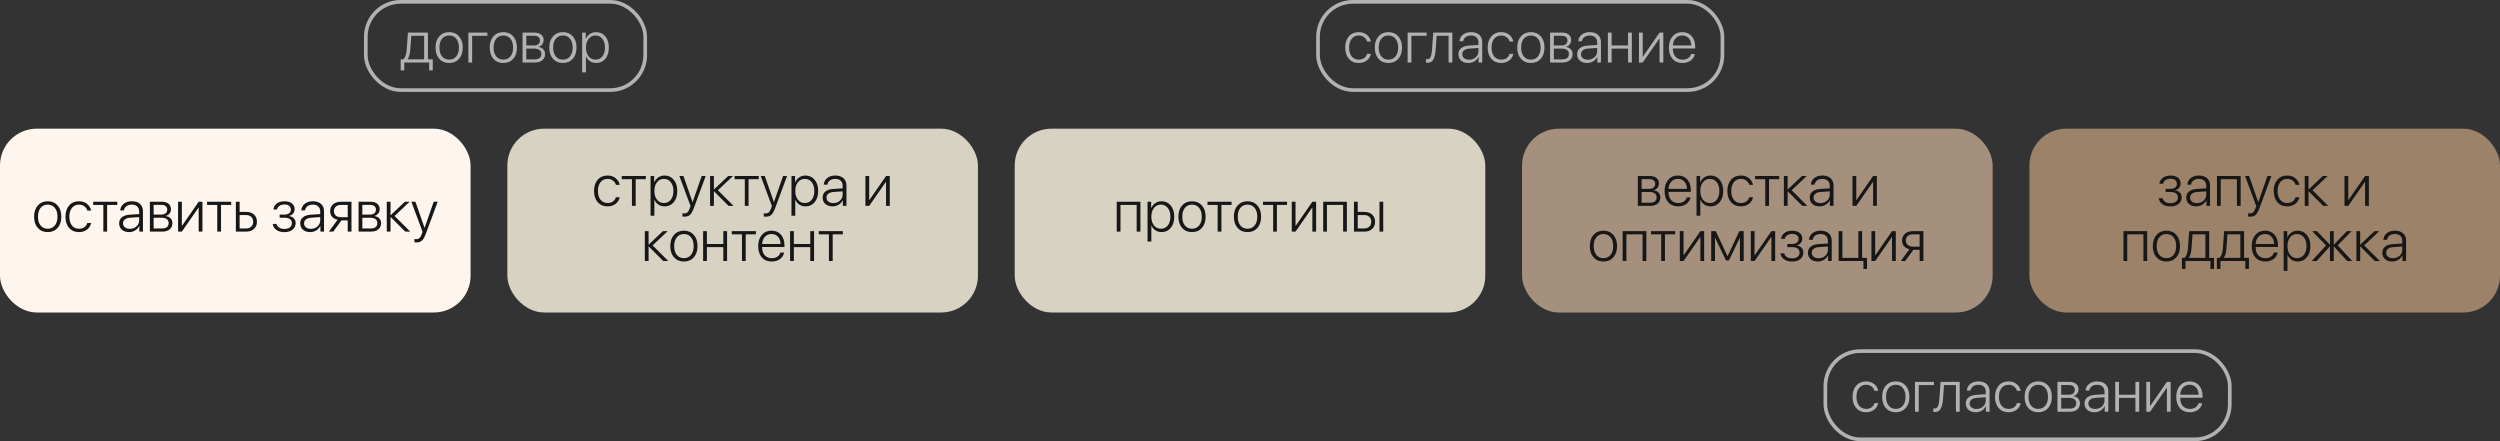 <?xml version="1.0" encoding="UTF-8"?> <svg xmlns="http://www.w3.org/2000/svg" width="680" height="120" viewBox="0 0 680 120" fill="none"><rect x="0" y="0" width="680" height="120" fill="#333333" stroke="none"/> <rect y="35" width="128" height="50" rx="10" fill="#FDF5EE"></rect> <path d="M15.664 62C14.987 62.755 14.091 63.133 12.977 63.133C11.862 63.133 10.966 62.755 10.289 62C9.612 61.24 9.273 60.219 9.273 58.938C9.273 57.656 9.612 56.638 10.289 55.883C10.971 55.122 11.867 54.742 12.977 54.742C14.091 54.742 14.987 55.122 15.664 55.883C16.341 56.638 16.68 57.656 16.68 58.938C16.68 60.219 16.341 61.24 15.664 62ZM11.047 61.344C11.526 61.927 12.169 62.219 12.977 62.219C13.784 62.219 14.427 61.927 14.906 61.344C15.391 60.76 15.633 59.958 15.633 58.938C15.633 57.917 15.391 57.115 14.906 56.531C14.427 55.948 13.784 55.656 12.977 55.656C12.169 55.656 11.526 55.948 11.047 56.531C10.568 57.115 10.328 57.917 10.328 58.938C10.328 59.958 10.568 60.76 11.047 61.344ZM24.789 57.289H23.766C23.625 56.81 23.354 56.419 22.953 56.117C22.557 55.81 22.062 55.656 21.469 55.656C20.677 55.656 20.044 55.956 19.57 56.555C19.096 57.148 18.859 57.943 18.859 58.938C18.859 59.943 19.096 60.742 19.57 61.336C20.049 61.925 20.688 62.219 21.484 62.219C22.062 62.219 22.549 62.081 22.945 61.805C23.346 61.523 23.617 61.138 23.758 60.648H24.789C24.643 61.388 24.271 61.987 23.672 62.445C23.073 62.904 22.341 63.133 21.477 63.133C20.362 63.133 19.471 62.755 18.805 62C18.138 61.245 17.805 60.224 17.805 58.938C17.805 57.667 18.138 56.651 18.805 55.891C19.471 55.125 20.359 54.742 21.469 54.742C22.354 54.742 23.091 54.984 23.68 55.469C24.273 55.953 24.643 56.56 24.789 57.289ZM31.898 54.875V55.734H29.133V63H28.109V55.734H25.344V54.875H31.898ZM35.312 62.242C36.026 62.242 36.628 62.021 37.117 61.578C37.607 61.135 37.852 60.591 37.852 59.945V59.047L35.445 59.211C34.805 59.253 34.312 59.409 33.969 59.68C33.625 59.945 33.453 60.302 33.453 60.75C33.453 61.193 33.625 61.552 33.969 61.828C34.312 62.104 34.76 62.242 35.312 62.242ZM35.102 63.133C34.3 63.133 33.648 62.914 33.148 62.477C32.654 62.034 32.406 61.458 32.406 60.75C32.406 60.052 32.656 59.5 33.156 59.094C33.661 58.688 34.383 58.453 35.32 58.391L37.852 58.234V57.531C37.852 56.943 37.675 56.484 37.32 56.156C36.966 55.823 36.474 55.656 35.844 55.656C35.25 55.656 34.766 55.794 34.391 56.07C34.021 56.346 33.792 56.732 33.703 57.227H32.703C32.76 56.487 33.073 55.888 33.641 55.43C34.214 54.971 34.956 54.742 35.867 54.742C36.794 54.742 37.529 54.984 38.07 55.469C38.612 55.953 38.883 56.609 38.883 57.438V63H37.898V61.453H37.875C37.651 61.958 37.284 62.365 36.773 62.672C36.263 62.979 35.706 63.133 35.102 63.133ZM43.922 55.727H41.789V58.375H43.773C44.331 58.375 44.755 58.258 45.047 58.023C45.344 57.789 45.492 57.45 45.492 57.008C45.492 56.602 45.354 56.286 45.078 56.062C44.807 55.839 44.422 55.727 43.922 55.727ZM43.852 59.219H41.789V62.148H44.039C44.638 62.148 45.094 62.023 45.406 61.773C45.719 61.523 45.875 61.156 45.875 60.672C45.875 60.193 45.7 59.831 45.352 59.586C45.008 59.341 44.508 59.219 43.852 59.219ZM40.766 63V54.875H44.047C44.807 54.875 45.406 55.057 45.844 55.422C46.281 55.781 46.5 56.279 46.5 56.914C46.5 57.362 46.365 57.755 46.094 58.094C45.828 58.432 45.49 58.641 45.078 58.719V58.773C45.615 58.836 46.05 59.039 46.383 59.383C46.721 59.727 46.891 60.164 46.891 60.695C46.891 61.419 46.641 61.984 46.141 62.391C45.646 62.797 44.961 63 44.086 63H40.766ZM49.461 63H48.438V54.875H49.461V61.406H49.516L54.039 54.875H55.062V63H54.039V56.469H53.992L49.461 63ZM62.883 54.875V55.734H60.117V63H59.094V55.734H56.328V54.875H62.883ZM66.93 58.492H65.18V62.141H66.93C67.518 62.141 67.987 61.974 68.336 61.641C68.69 61.307 68.867 60.865 68.867 60.312C68.867 59.76 68.69 59.32 68.336 58.992C67.987 58.659 67.518 58.492 66.93 58.492ZM64.156 63V54.875H65.18V57.633H66.945C67.841 57.633 68.555 57.875 69.086 58.359C69.622 58.839 69.891 59.49 69.891 60.312C69.891 61.135 69.622 61.789 69.086 62.273C68.555 62.758 67.841 63 66.945 63H64.156ZM77.352 63.141C76.471 63.141 75.745 62.938 75.172 62.531C74.599 62.125 74.268 61.583 74.18 60.906H75.219C75.312 61.323 75.544 61.656 75.914 61.906C76.289 62.151 76.768 62.273 77.352 62.273C77.982 62.273 78.479 62.133 78.844 61.852C79.208 61.57 79.391 61.195 79.391 60.727C79.391 59.721 78.701 59.219 77.32 59.219H76.062V58.367H77.32C77.898 58.367 78.341 58.247 78.648 58.008C78.961 57.768 79.117 57.427 79.117 56.984C79.117 56.573 78.966 56.242 78.664 55.992C78.362 55.742 77.932 55.617 77.375 55.617C76.818 55.617 76.359 55.742 76 55.992C75.646 56.237 75.43 56.565 75.352 56.977H74.344C74.443 56.305 74.758 55.766 75.289 55.359C75.826 54.953 76.518 54.75 77.367 54.75C78.237 54.75 78.914 54.945 79.398 55.336C79.888 55.727 80.133 56.253 80.133 56.914C80.133 57.352 79.995 57.737 79.719 58.07C79.448 58.404 79.096 58.617 78.664 58.711V58.766C79.206 58.865 79.633 59.081 79.945 59.414C80.258 59.742 80.414 60.161 80.414 60.672C80.414 61.427 80.133 62.029 79.57 62.477C79.013 62.919 78.273 63.141 77.352 63.141ZM84.562 62.242C85.276 62.242 85.878 62.021 86.367 61.578C86.857 61.135 87.102 60.591 87.102 59.945V59.047L84.695 59.211C84.055 59.253 83.562 59.409 83.219 59.68C82.875 59.945 82.703 60.302 82.703 60.75C82.703 61.193 82.875 61.552 83.219 61.828C83.562 62.104 84.01 62.242 84.562 62.242ZM84.352 63.133C83.549 63.133 82.898 62.914 82.398 62.477C81.904 62.034 81.656 61.458 81.656 60.75C81.656 60.052 81.906 59.5 82.406 59.094C82.912 58.688 83.633 58.453 84.57 58.391L87.102 58.234V57.531C87.102 56.943 86.924 56.484 86.57 56.156C86.216 55.823 85.724 55.656 85.094 55.656C84.5 55.656 84.016 55.794 83.641 56.07C83.271 56.346 83.042 56.732 82.953 57.227H81.953C82.01 56.487 82.323 55.888 82.891 55.43C83.463 54.971 84.206 54.742 85.117 54.742C86.044 54.742 86.779 54.984 87.32 55.469C87.862 55.953 88.133 56.609 88.133 57.438V63H87.148V61.453H87.125C86.901 61.958 86.534 62.365 86.023 62.672C85.513 62.979 84.956 63.133 84.352 63.133ZM92.758 59.086H94.578V55.734H92.758C92.164 55.734 91.693 55.888 91.344 56.195C90.995 56.503 90.82 56.922 90.82 57.453C90.82 57.938 90.997 58.331 91.352 58.633C91.706 58.935 92.174 59.086 92.758 59.086ZM94.578 63V59.945H92.875L90.648 63H89.453L91.82 59.773C91.19 59.643 90.695 59.375 90.336 58.969C89.977 58.562 89.797 58.062 89.797 57.469C89.797 56.672 90.062 56.042 90.594 55.578C91.13 55.109 91.849 54.875 92.75 54.875H95.602V63H94.578ZM100.688 55.727H98.555V58.375H100.539C101.096 58.375 101.521 58.258 101.812 58.023C102.109 57.789 102.258 57.45 102.258 57.008C102.258 56.602 102.12 56.286 101.844 56.062C101.573 55.839 101.188 55.727 100.688 55.727ZM100.617 59.219H98.555V62.148H100.805C101.404 62.148 101.859 62.023 102.172 61.773C102.484 61.523 102.641 61.156 102.641 60.672C102.641 60.193 102.466 59.831 102.117 59.586C101.773 59.341 101.273 59.219 100.617 59.219ZM97.531 63V54.875H100.812C101.573 54.875 102.172 55.057 102.609 55.422C103.047 55.781 103.266 56.279 103.266 56.914C103.266 57.362 103.13 57.755 102.859 58.094C102.594 58.432 102.255 58.641 101.844 58.719V58.773C102.38 58.836 102.815 59.039 103.148 59.383C103.487 59.727 103.656 60.164 103.656 60.695C103.656 61.419 103.406 61.984 102.906 62.391C102.411 62.797 101.727 63 100.852 63H97.531ZM107.32 58.742L111.586 63H110.227L106.273 59.039H106.227V63H105.203V54.875H106.227V58.523H106.273L110.125 54.875H111.43L107.32 58.742ZM113.234 65.938C113.047 65.938 112.875 65.922 112.719 65.891V65.008C112.844 65.039 113.008 65.055 113.211 65.055C113.581 65.055 113.878 64.951 114.102 64.742C114.331 64.534 114.536 64.174 114.719 63.664L114.938 63.055L111.891 54.875H113L115.469 61.969H115.492L117.969 54.875H119.055L115.859 63.492C115.505 64.445 115.146 65.091 114.781 65.43C114.417 65.768 113.901 65.938 113.234 65.938Z" fill="#171717"></path> <rect x="138" y="35" width="128" height="50" rx="10" fill="#D8D2C3"></rect> <path d="M168.562 50.289H167.539C167.398 49.81 167.128 49.419 166.727 49.117C166.331 48.81 165.836 48.656 165.242 48.656C164.451 48.656 163.818 48.956 163.344 49.555C162.87 50.148 162.633 50.943 162.633 51.938C162.633 52.943 162.87 53.742 163.344 54.336C163.823 54.925 164.461 55.219 165.258 55.219C165.836 55.219 166.323 55.081 166.719 54.805C167.12 54.523 167.391 54.138 167.531 53.648H168.562C168.417 54.388 168.044 54.987 167.445 55.445C166.846 55.904 166.115 56.133 165.25 56.133C164.135 56.133 163.245 55.755 162.578 55C161.911 54.245 161.578 53.224 161.578 51.938C161.578 50.667 161.911 49.651 162.578 48.891C163.245 48.125 164.133 47.742 165.242 47.742C166.128 47.742 166.865 47.984 167.453 48.469C168.047 48.953 168.417 49.56 168.562 50.289ZM175.672 47.875V48.734H172.906V56H171.883V48.734H169.117V47.875H175.672ZM180.758 47.742C181.789 47.742 182.622 48.128 183.258 48.898C183.898 49.664 184.219 50.677 184.219 51.938C184.219 53.198 183.901 54.214 183.266 54.984C182.635 55.75 181.807 56.133 180.781 56.133C180.141 56.133 179.573 55.969 179.078 55.641C178.589 55.307 178.234 54.87 178.016 54.328H177.984V58.688H176.953V47.875H177.93V49.594H177.961C178.19 49.042 178.552 48.596 179.047 48.258C179.542 47.914 180.112 47.742 180.758 47.742ZM180.578 55.219C181.365 55.219 181.992 54.922 182.461 54.328C182.93 53.729 183.164 52.932 183.164 51.938C183.164 50.948 182.927 50.154 182.453 49.555C181.984 48.956 181.359 48.656 180.578 48.656C179.807 48.656 179.182 48.961 178.703 49.57C178.224 50.175 177.984 50.964 177.984 51.938C177.984 52.917 178.224 53.708 178.703 54.312C179.182 54.917 179.807 55.219 180.578 55.219ZM186.133 58.938C185.945 58.938 185.773 58.922 185.617 58.891V58.008C185.742 58.039 185.906 58.055 186.109 58.055C186.479 58.055 186.776 57.95 187 57.742C187.229 57.534 187.435 57.175 187.617 56.664L187.836 56.055L184.789 47.875H185.898L188.367 54.969H188.391L190.867 47.875H191.953L188.758 56.492C188.404 57.445 188.044 58.091 187.68 58.43C187.315 58.768 186.799 58.938 186.133 58.938ZM195.266 51.742L199.531 56H198.172L194.219 52.039H194.172V56H193.148V47.875H194.172V51.523H194.219L198.07 47.875H199.375L195.266 51.742ZM206.375 47.875V48.734H203.609V56H202.586V48.734H199.82V47.875H206.375ZM208.258 58.938C208.07 58.938 207.898 58.922 207.742 58.891V58.008C207.867 58.039 208.031 58.055 208.234 58.055C208.604 58.055 208.901 57.95 209.125 57.742C209.354 57.534 209.56 57.175 209.742 56.664L209.961 56.055L206.914 47.875H208.023L210.492 54.969H210.516L212.992 47.875H214.078L210.883 56.492C210.529 57.445 210.169 58.091 209.805 58.43C209.44 58.768 208.924 58.938 208.258 58.938ZM219.086 47.742C220.117 47.742 220.951 48.128 221.586 48.898C222.227 49.664 222.547 50.677 222.547 51.938C222.547 53.198 222.229 54.214 221.594 54.984C220.964 55.75 220.135 56.133 219.109 56.133C218.469 56.133 217.901 55.969 217.406 55.641C216.917 55.307 216.562 54.87 216.344 54.328H216.312V58.688H215.281V47.875H216.258V49.594H216.289C216.518 49.042 216.88 48.596 217.375 48.258C217.87 47.914 218.44 47.742 219.086 47.742ZM218.906 55.219C219.693 55.219 220.32 54.922 220.789 54.328C221.258 53.729 221.492 52.932 221.492 51.938C221.492 50.948 221.255 50.154 220.781 49.555C220.312 48.956 219.688 48.656 218.906 48.656C218.135 48.656 217.51 48.961 217.031 49.57C216.552 50.175 216.312 50.964 216.312 51.938C216.312 52.917 216.552 53.708 217.031 54.312C217.51 54.917 218.135 55.219 218.906 55.219ZM226.664 55.242C227.378 55.242 227.979 55.021 228.469 54.578C228.958 54.135 229.203 53.591 229.203 52.945V52.047L226.797 52.211C226.156 52.253 225.664 52.409 225.32 52.68C224.977 52.945 224.805 53.302 224.805 53.75C224.805 54.193 224.977 54.552 225.32 54.828C225.664 55.104 226.112 55.242 226.664 55.242ZM226.453 56.133C225.651 56.133 225 55.914 224.5 55.477C224.005 55.034 223.758 54.458 223.758 53.75C223.758 53.052 224.008 52.5 224.508 52.094C225.013 51.688 225.734 51.453 226.672 51.391L229.203 51.234V50.531C229.203 49.943 229.026 49.484 228.672 49.156C228.318 48.823 227.826 48.656 227.195 48.656C226.602 48.656 226.117 48.794 225.742 49.07C225.372 49.346 225.143 49.732 225.055 50.227H224.055C224.112 49.487 224.424 48.888 224.992 48.43C225.565 47.971 226.307 47.742 227.219 47.742C228.146 47.742 228.88 47.984 229.422 48.469C229.964 48.953 230.234 49.609 230.234 50.438V56H229.25V54.453H229.227C229.003 54.958 228.635 55.365 228.125 55.672C227.615 55.979 227.057 56.133 226.453 56.133ZM236.422 56H235.398V47.875H236.422V54.406H236.477L241 47.875H242.023V56H241V49.469H240.953L236.422 56ZM177.508 66.742L181.773 71H180.414L176.461 67.039H176.414V71H175.391V62.875H176.414V66.523H176.461L180.312 62.875H181.617L177.508 66.742ZM188.711 70C188.034 70.755 187.138 71.133 186.023 71.133C184.909 71.133 184.013 70.755 183.336 70C182.659 69.24 182.32 68.219 182.32 66.938C182.32 65.656 182.659 64.638 183.336 63.883C184.018 63.122 184.914 62.742 186.023 62.742C187.138 62.742 188.034 63.122 188.711 63.883C189.388 64.638 189.727 65.656 189.727 66.938C189.727 68.219 189.388 69.24 188.711 70ZM184.094 69.344C184.573 69.927 185.216 70.219 186.023 70.219C186.831 70.219 187.474 69.927 187.953 69.344C188.438 68.76 188.68 67.958 188.68 66.938C188.68 65.917 188.438 65.115 187.953 64.531C187.474 63.948 186.831 63.656 186.023 63.656C185.216 63.656 184.573 63.948 184.094 64.531C183.615 65.115 183.375 65.917 183.375 66.938C183.375 67.958 183.615 68.76 184.094 69.344ZM196.742 71V67.219H192.273V71H191.25V62.875H192.273V66.359H196.742V62.875H197.766V71H196.742ZM205.602 62.875V63.734H202.836V71H201.812V63.734H199.047V62.875H205.602ZM209.844 63.648C209.12 63.648 208.523 63.901 208.055 64.406C207.591 64.906 207.339 65.56 207.297 66.367H212.312C212.302 65.56 212.07 64.906 211.617 64.406C211.164 63.901 210.573 63.648 209.844 63.648ZM212.25 68.695H213.273C213.148 69.409 212.779 69.995 212.164 70.453C211.555 70.906 210.807 71.133 209.922 71.133C208.781 71.133 207.88 70.76 207.219 70.016C206.557 69.266 206.227 68.247 206.227 66.961C206.227 65.695 206.557 64.677 207.219 63.906C207.88 63.13 208.76 62.742 209.859 62.742C210.932 62.742 211.786 63.107 212.422 63.836C213.057 64.565 213.375 65.537 213.375 66.75V67.188H207.289V67.25C207.289 68.167 207.529 68.893 208.008 69.43C208.487 69.961 209.133 70.227 209.945 70.227C210.544 70.227 211.049 70.086 211.461 69.805C211.872 69.523 212.135 69.154 212.25 68.695ZM220.398 71V67.219H215.93V71H214.906V62.875H215.93V66.359H220.398V62.875H221.422V71H220.398ZM229.258 62.875V63.734H226.492V71H225.469V63.734H222.703V62.875H229.258Z" fill="#171717"></path> <rect x="99.5" y="0.5" width="76" height="24" rx="9.5" stroke="#B2B2B2"></rect> <path d="M115.367 16.141V9.734H111.867C111.852 9.99 111.807 10.63 111.734 11.656C111.661 12.677 111.615 13.289 111.594 13.492C111.495 14.747 111.253 15.612 110.867 16.086V16.141H115.367ZM109.961 19.148H108.992V16.141H109.648C110.185 15.792 110.513 14.898 110.633 13.461C110.773 11.747 110.88 10.219 110.953 8.875H116.398V16.141H117.711V19.148H116.734V17H109.961V19.148ZM124.859 16C124.182 16.755 123.286 17.133 122.172 17.133C121.057 17.133 120.161 16.755 119.484 16C118.807 15.24 118.469 14.219 118.469 12.938C118.469 11.656 118.807 10.638 119.484 9.883C120.167 9.122 121.062 8.742 122.172 8.742C123.286 8.742 124.182 9.122 124.859 9.883C125.536 10.638 125.875 11.656 125.875 12.938C125.875 14.219 125.536 15.24 124.859 16ZM120.242 15.344C120.721 15.927 121.365 16.219 122.172 16.219C122.979 16.219 123.622 15.927 124.102 15.344C124.586 14.76 124.828 13.958 124.828 12.938C124.828 11.917 124.586 11.115 124.102 10.531C123.622 9.948 122.979 9.656 122.172 9.656C121.365 9.656 120.721 9.948 120.242 10.531C119.763 11.115 119.523 11.917 119.523 12.938C119.523 13.958 119.763 14.76 120.242 15.344ZM132.57 9.734H128.422V17H127.398V8.875H132.57V9.734ZM139.594 16C138.917 16.755 138.021 17.133 136.906 17.133C135.792 17.133 134.896 16.755 134.219 16C133.542 15.24 133.203 14.219 133.203 12.938C133.203 11.656 133.542 10.638 134.219 9.883C134.901 9.122 135.797 8.742 136.906 8.742C138.021 8.742 138.917 9.122 139.594 9.883C140.271 10.638 140.609 11.656 140.609 12.938C140.609 14.219 140.271 15.24 139.594 16ZM134.977 15.344C135.456 15.927 136.099 16.219 136.906 16.219C137.714 16.219 138.357 15.927 138.836 15.344C139.32 14.76 139.562 13.958 139.562 12.938C139.562 11.917 139.32 11.115 138.836 10.531C138.357 9.948 137.714 9.656 136.906 9.656C136.099 9.656 135.456 9.948 134.977 10.531C134.497 11.115 134.258 11.917 134.258 12.938C134.258 13.958 134.497 14.76 134.977 15.344ZM145.289 9.727H143.156V12.375H145.141C145.698 12.375 146.122 12.258 146.414 12.023C146.711 11.789 146.859 11.45 146.859 11.008C146.859 10.602 146.721 10.287 146.445 10.062C146.174 9.839 145.789 9.727 145.289 9.727ZM145.219 13.219H143.156V16.148H145.406C146.005 16.148 146.461 16.023 146.773 15.773C147.086 15.523 147.242 15.156 147.242 14.672C147.242 14.193 147.068 13.831 146.719 13.586C146.375 13.341 145.875 13.219 145.219 13.219ZM142.133 17V8.875H145.414C146.174 8.875 146.773 9.057 147.211 9.422C147.648 9.781 147.867 10.279 147.867 10.914C147.867 11.362 147.732 11.755 147.461 12.094C147.195 12.432 146.857 12.641 146.445 12.719V12.773C146.982 12.836 147.417 13.039 147.75 13.383C148.089 13.727 148.258 14.164 148.258 14.695C148.258 15.419 148.008 15.984 147.508 16.391C147.013 16.797 146.328 17 145.453 17H142.133ZM155.797 16C155.12 16.755 154.224 17.133 153.109 17.133C151.995 17.133 151.099 16.755 150.422 16C149.745 15.24 149.406 14.219 149.406 12.938C149.406 11.656 149.745 10.638 150.422 9.883C151.104 9.122 152 8.742 153.109 8.742C154.224 8.742 155.12 9.122 155.797 9.883C156.474 10.638 156.812 11.656 156.812 12.938C156.812 14.219 156.474 15.24 155.797 16ZM151.18 15.344C151.659 15.927 152.302 16.219 153.109 16.219C153.917 16.219 154.56 15.927 155.039 15.344C155.523 14.76 155.766 13.958 155.766 12.938C155.766 11.917 155.523 11.115 155.039 10.531C154.56 9.948 153.917 9.656 153.109 9.656C152.302 9.656 151.659 9.948 151.18 10.531C150.701 11.115 150.461 11.917 150.461 12.938C150.461 13.958 150.701 14.76 151.18 15.344ZM162.148 8.742C163.18 8.742 164.013 9.128 164.648 9.898C165.289 10.664 165.609 11.677 165.609 12.938C165.609 14.198 165.292 15.213 164.656 15.984C164.026 16.75 163.198 17.133 162.172 17.133C161.531 17.133 160.964 16.969 160.469 16.641C159.979 16.307 159.625 15.87 159.406 15.328H159.375V19.688H158.344V8.875H159.32V10.594H159.352C159.581 10.042 159.943 9.596 160.438 9.258C160.932 8.914 161.503 8.742 162.148 8.742ZM161.969 16.219C162.755 16.219 163.383 15.922 163.852 15.328C164.32 14.729 164.555 13.932 164.555 12.938C164.555 11.948 164.318 11.154 163.844 10.555C163.375 9.956 162.75 9.656 161.969 9.656C161.198 9.656 160.573 9.961 160.094 10.57C159.615 11.175 159.375 11.963 159.375 12.938C159.375 13.917 159.615 14.708 160.094 15.312C160.573 15.917 161.198 16.219 161.969 16.219Z" fill="#B2B2B2"></path> <rect x="358.5" y="0.5" width="110" height="24" rx="9.5" stroke="#B2B2B2"></rect> <path d="M372.883 11.289H371.859C371.719 10.81 371.448 10.419 371.047 10.117C370.651 9.81 370.156 9.656 369.562 9.656C368.771 9.656 368.138 9.956 367.664 10.555C367.19 11.148 366.953 11.943 366.953 12.938C366.953 13.943 367.19 14.742 367.664 15.336C368.143 15.925 368.781 16.219 369.578 16.219C370.156 16.219 370.643 16.081 371.039 15.805C371.44 15.523 371.711 15.138 371.852 14.648H372.883C372.737 15.388 372.365 15.987 371.766 16.445C371.167 16.904 370.435 17.133 369.57 17.133C368.456 17.133 367.565 16.755 366.898 16C366.232 15.245 365.898 14.224 365.898 12.938C365.898 11.667 366.232 10.651 366.898 9.891C367.565 9.125 368.453 8.742 369.562 8.742C370.448 8.742 371.185 8.984 371.773 9.469C372.367 9.953 372.737 10.56 372.883 11.289ZM380.336 16C379.659 16.755 378.763 17.133 377.648 17.133C376.534 17.133 375.638 16.755 374.961 16C374.284 15.24 373.945 14.219 373.945 12.938C373.945 11.656 374.284 10.638 374.961 9.883C375.643 9.122 376.539 8.742 377.648 8.742C378.763 8.742 379.659 9.122 380.336 9.883C381.013 10.638 381.352 11.656 381.352 12.938C381.352 14.219 381.013 15.24 380.336 16ZM375.719 15.344C376.198 15.927 376.841 16.219 377.648 16.219C378.456 16.219 379.099 15.927 379.578 15.344C380.062 14.76 380.305 13.958 380.305 12.938C380.305 11.917 380.062 11.115 379.578 10.531C379.099 9.948 378.456 9.656 377.648 9.656C376.841 9.656 376.198 9.948 375.719 10.531C375.24 11.115 375 11.917 375 12.938C375 13.958 375.24 14.76 375.719 15.344ZM388.047 9.734H383.898V17H382.875V8.875H388.047V9.734ZM390.5 13.492C390.458 14.06 390.393 14.547 390.305 14.953C390.221 15.354 390.099 15.724 389.938 16.062C389.776 16.396 389.56 16.648 389.289 16.82C389.018 16.987 388.693 17.07 388.312 17.07C388.146 17.07 387.992 17.044 387.852 16.992V16.055C387.977 16.096 388.115 16.117 388.266 16.117C388.661 16.117 388.953 15.891 389.141 15.438C389.333 14.979 389.461 14.32 389.523 13.461C389.544 13.247 389.596 12.5 389.68 11.219C389.768 9.932 389.82 9.151 389.836 8.875H395.039V17H394.016V9.734H390.766C390.693 11.062 390.604 12.315 390.5 13.492ZM399.594 16.242C400.307 16.242 400.909 16.021 401.398 15.578C401.888 15.135 402.133 14.591 402.133 13.945V13.047L399.727 13.211C399.086 13.253 398.594 13.409 398.25 13.68C397.906 13.945 397.734 14.302 397.734 14.75C397.734 15.193 397.906 15.552 398.25 15.828C398.594 16.104 399.042 16.242 399.594 16.242ZM399.383 17.133C398.581 17.133 397.93 16.914 397.43 16.477C396.935 16.034 396.688 15.458 396.688 14.75C396.688 14.052 396.938 13.5 397.438 13.094C397.943 12.688 398.664 12.453 399.602 12.391L402.133 12.234V11.531C402.133 10.943 401.956 10.484 401.602 10.156C401.247 9.823 400.755 9.656 400.125 9.656C399.531 9.656 399.047 9.794 398.672 10.07C398.302 10.346 398.073 10.732 397.984 11.227H396.984C397.042 10.487 397.354 9.888 397.922 9.43C398.495 8.971 399.237 8.742 400.148 8.742C401.076 8.742 401.81 8.984 402.352 9.469C402.893 9.953 403.164 10.609 403.164 11.438V17H402.18V15.453H402.156C401.932 15.958 401.565 16.365 401.055 16.672C400.544 16.979 399.987 17.133 399.383 17.133ZM411.633 11.289H410.609C410.469 10.81 410.198 10.419 409.797 10.117C409.401 9.81 408.906 9.656 408.312 9.656C407.521 9.656 406.888 9.956 406.414 10.555C405.94 11.148 405.703 11.943 405.703 12.938C405.703 13.943 405.94 14.742 406.414 15.336C406.893 15.925 407.531 16.219 408.328 16.219C408.906 16.219 409.393 16.081 409.789 15.805C410.19 15.523 410.461 15.138 410.602 14.648H411.633C411.487 15.388 411.115 15.987 410.516 16.445C409.917 16.904 409.185 17.133 408.32 17.133C407.206 17.133 406.315 16.755 405.648 16C404.982 15.245 404.648 14.224 404.648 12.938C404.648 11.667 404.982 10.651 405.648 9.891C406.315 9.125 407.203 8.742 408.312 8.742C409.198 8.742 409.935 8.984 410.523 9.469C411.117 9.953 411.487 10.56 411.633 11.289ZM419.086 16C418.409 16.755 417.513 17.133 416.398 17.133C415.284 17.133 414.388 16.755 413.711 16C413.034 15.24 412.695 14.219 412.695 12.938C412.695 11.656 413.034 10.638 413.711 9.883C414.393 9.122 415.289 8.742 416.398 8.742C417.513 8.742 418.409 9.122 419.086 9.883C419.763 10.638 420.102 11.656 420.102 12.938C420.102 14.219 419.763 15.24 419.086 16ZM414.469 15.344C414.948 15.927 415.591 16.219 416.398 16.219C417.206 16.219 417.849 15.927 418.328 15.344C418.812 14.76 419.055 13.958 419.055 12.938C419.055 11.917 418.812 11.115 418.328 10.531C417.849 9.948 417.206 9.656 416.398 9.656C415.591 9.656 414.948 9.948 414.469 10.531C413.99 11.115 413.75 11.917 413.75 12.938C413.75 13.958 413.99 14.76 414.469 15.344ZM424.781 9.727H422.648V12.375H424.633C425.19 12.375 425.615 12.258 425.906 12.023C426.203 11.789 426.352 11.45 426.352 11.008C426.352 10.602 426.214 10.287 425.938 10.062C425.667 9.839 425.281 9.727 424.781 9.727ZM424.711 13.219H422.648V16.148H424.898C425.497 16.148 425.953 16.023 426.266 15.773C426.578 15.523 426.734 15.156 426.734 14.672C426.734 14.193 426.56 13.831 426.211 13.586C425.867 13.341 425.367 13.219 424.711 13.219ZM421.625 17V8.875H424.906C425.667 8.875 426.266 9.057 426.703 9.422C427.141 9.781 427.359 10.279 427.359 10.914C427.359 11.362 427.224 11.755 426.953 12.094C426.688 12.432 426.349 12.641 425.938 12.719V12.773C426.474 12.836 426.909 13.039 427.242 13.383C427.581 13.727 427.75 14.164 427.75 14.695C427.75 15.419 427.5 15.984 427 16.391C426.505 16.797 425.82 17 424.945 17H421.625ZM431.891 16.242C432.604 16.242 433.206 16.021 433.695 15.578C434.185 15.135 434.43 14.591 434.43 13.945V13.047L432.023 13.211C431.383 13.253 430.891 13.409 430.547 13.68C430.203 13.945 430.031 14.302 430.031 14.75C430.031 15.193 430.203 15.552 430.547 15.828C430.891 16.104 431.339 16.242 431.891 16.242ZM431.68 17.133C430.878 17.133 430.227 16.914 429.727 16.477C429.232 16.034 428.984 15.458 428.984 14.75C428.984 14.052 429.234 13.5 429.734 13.094C430.24 12.688 430.961 12.453 431.898 12.391L434.43 12.234V11.531C434.43 10.943 434.253 10.484 433.898 10.156C433.544 9.823 433.052 9.656 432.422 9.656C431.828 9.656 431.344 9.794 430.969 10.07C430.599 10.346 430.37 10.732 430.281 11.227H429.281C429.339 10.487 429.651 9.888 430.219 9.43C430.792 8.971 431.534 8.742 432.445 8.742C433.372 8.742 434.107 8.984 434.648 9.469C435.19 9.953 435.461 10.609 435.461 11.438V17H434.477V15.453H434.453C434.229 15.958 433.862 16.365 433.352 16.672C432.841 16.979 432.284 17.133 431.68 17.133ZM442.836 17V13.219H438.367V17H437.344V8.875H438.367V12.359H442.836V8.875H443.859V17H442.836ZM446.82 17H445.797V8.875H446.82V15.406H446.875L451.398 8.875H452.422V17H451.398V10.469H451.352L446.82 17ZM457.562 9.648C456.839 9.648 456.242 9.901 455.773 10.406C455.31 10.906 455.057 11.56 455.016 12.367H460.031C460.021 11.56 459.789 10.906 459.336 10.406C458.883 9.901 458.292 9.648 457.562 9.648ZM459.969 14.695H460.992C460.867 15.409 460.497 15.995 459.883 16.453C459.273 16.906 458.526 17.133 457.641 17.133C456.5 17.133 455.599 16.76 454.938 16.016C454.276 15.266 453.945 14.247 453.945 12.961C453.945 11.695 454.276 10.677 454.938 9.906C455.599 9.13 456.479 8.742 457.578 8.742C458.651 8.742 459.505 9.107 460.141 9.836C460.776 10.565 461.094 11.537 461.094 12.75V13.188H455.008V13.25C455.008 14.167 455.247 14.893 455.727 15.43C456.206 15.961 456.852 16.227 457.664 16.227C458.263 16.227 458.768 16.086 459.18 15.805C459.591 15.523 459.854 15.154 459.969 14.695Z" fill="#B2B2B2"></path> <rect x="496.5" y="95.5" width="110" height="24" rx="9.5" stroke="#B2B2B2"></rect> <path d="M510.883 106.289H509.859C509.719 105.81 509.448 105.419 509.047 105.117C508.651 104.81 508.156 104.656 507.562 104.656C506.771 104.656 506.138 104.956 505.664 105.555C505.19 106.148 504.953 106.943 504.953 107.938C504.953 108.943 505.19 109.742 505.664 110.336C506.143 110.924 506.781 111.219 507.578 111.219C508.156 111.219 508.643 111.081 509.039 110.805C509.44 110.523 509.711 110.138 509.852 109.648H510.883C510.737 110.388 510.365 110.987 509.766 111.445C509.167 111.904 508.435 112.133 507.57 112.133C506.456 112.133 505.565 111.755 504.898 111C504.232 110.245 503.898 109.224 503.898 107.938C503.898 106.667 504.232 105.651 504.898 104.891C505.565 104.125 506.453 103.742 507.562 103.742C508.448 103.742 509.185 103.984 509.773 104.469C510.367 104.953 510.737 105.56 510.883 106.289ZM518.336 111C517.659 111.755 516.763 112.133 515.648 112.133C514.534 112.133 513.638 111.755 512.961 111C512.284 110.24 511.945 109.219 511.945 107.938C511.945 106.656 512.284 105.638 512.961 104.883C513.643 104.122 514.539 103.742 515.648 103.742C516.763 103.742 517.659 104.122 518.336 104.883C519.013 105.638 519.352 106.656 519.352 107.938C519.352 109.219 519.013 110.24 518.336 111ZM513.719 110.344C514.198 110.927 514.841 111.219 515.648 111.219C516.456 111.219 517.099 110.927 517.578 110.344C518.062 109.76 518.305 108.958 518.305 107.938C518.305 106.917 518.062 106.115 517.578 105.531C517.099 104.948 516.456 104.656 515.648 104.656C514.841 104.656 514.198 104.948 513.719 105.531C513.24 106.115 513 106.917 513 107.938C513 108.958 513.24 109.76 513.719 110.344ZM526.047 104.734H521.898V112H520.875V103.875H526.047V104.734ZM528.5 108.492C528.458 109.06 528.393 109.547 528.305 109.953C528.221 110.354 528.099 110.724 527.938 111.062C527.776 111.396 527.56 111.648 527.289 111.82C527.018 111.987 526.693 112.07 526.312 112.07C526.146 112.07 525.992 112.044 525.852 111.992V111.055C525.977 111.096 526.115 111.117 526.266 111.117C526.661 111.117 526.953 110.891 527.141 110.438C527.333 109.979 527.461 109.32 527.523 108.461C527.544 108.247 527.596 107.5 527.68 106.219C527.768 104.932 527.82 104.151 527.836 103.875H533.039V112H532.016V104.734H528.766C528.693 106.062 528.604 107.315 528.5 108.492ZM537.594 111.242C538.307 111.242 538.909 111.021 539.398 110.578C539.888 110.135 540.133 109.591 540.133 108.945V108.047L537.727 108.211C537.086 108.253 536.594 108.409 536.25 108.68C535.906 108.945 535.734 109.302 535.734 109.75C535.734 110.193 535.906 110.552 536.25 110.828C536.594 111.104 537.042 111.242 537.594 111.242ZM537.383 112.133C536.581 112.133 535.93 111.914 535.43 111.477C534.935 111.034 534.688 110.458 534.688 109.75C534.688 109.052 534.938 108.5 535.438 108.094C535.943 107.688 536.664 107.453 537.602 107.391L540.133 107.234V106.531C540.133 105.943 539.956 105.484 539.602 105.156C539.247 104.823 538.755 104.656 538.125 104.656C537.531 104.656 537.047 104.794 536.672 105.07C536.302 105.346 536.073 105.732 535.984 106.227H534.984C535.042 105.487 535.354 104.888 535.922 104.43C536.495 103.971 537.237 103.742 538.148 103.742C539.076 103.742 539.81 103.984 540.352 104.469C540.893 104.953 541.164 105.609 541.164 106.438V112H540.18V110.453H540.156C539.932 110.958 539.565 111.365 539.055 111.672C538.544 111.979 537.987 112.133 537.383 112.133ZM549.633 106.289H548.609C548.469 105.81 548.198 105.419 547.797 105.117C547.401 104.81 546.906 104.656 546.312 104.656C545.521 104.656 544.888 104.956 544.414 105.555C543.94 106.148 543.703 106.943 543.703 107.938C543.703 108.943 543.94 109.742 544.414 110.336C544.893 110.924 545.531 111.219 546.328 111.219C546.906 111.219 547.393 111.081 547.789 110.805C548.19 110.523 548.461 110.138 548.602 109.648H549.633C549.487 110.388 549.115 110.987 548.516 111.445C547.917 111.904 547.185 112.133 546.32 112.133C545.206 112.133 544.315 111.755 543.648 111C542.982 110.245 542.648 109.224 542.648 107.938C542.648 106.667 542.982 105.651 543.648 104.891C544.315 104.125 545.203 103.742 546.312 103.742C547.198 103.742 547.935 103.984 548.523 104.469C549.117 104.953 549.487 105.56 549.633 106.289ZM557.086 111C556.409 111.755 555.513 112.133 554.398 112.133C553.284 112.133 552.388 111.755 551.711 111C551.034 110.24 550.695 109.219 550.695 107.938C550.695 106.656 551.034 105.638 551.711 104.883C552.393 104.122 553.289 103.742 554.398 103.742C555.513 103.742 556.409 104.122 557.086 104.883C557.763 105.638 558.102 106.656 558.102 107.938C558.102 109.219 557.763 110.24 557.086 111ZM552.469 110.344C552.948 110.927 553.591 111.219 554.398 111.219C555.206 111.219 555.849 110.927 556.328 110.344C556.812 109.76 557.055 108.958 557.055 107.938C557.055 106.917 556.812 106.115 556.328 105.531C555.849 104.948 555.206 104.656 554.398 104.656C553.591 104.656 552.948 104.948 552.469 105.531C551.99 106.115 551.75 106.917 551.75 107.938C551.75 108.958 551.99 109.76 552.469 110.344ZM562.781 104.727H560.648V107.375H562.633C563.19 107.375 563.615 107.258 563.906 107.023C564.203 106.789 564.352 106.451 564.352 106.008C564.352 105.602 564.214 105.286 563.938 105.062C563.667 104.839 563.281 104.727 562.781 104.727ZM562.711 108.219H560.648V111.148H562.898C563.497 111.148 563.953 111.023 564.266 110.773C564.578 110.523 564.734 110.156 564.734 109.672C564.734 109.193 564.56 108.831 564.211 108.586C563.867 108.341 563.367 108.219 562.711 108.219ZM559.625 112V103.875H562.906C563.667 103.875 564.266 104.057 564.703 104.422C565.141 104.781 565.359 105.279 565.359 105.914C565.359 106.362 565.224 106.755 564.953 107.094C564.688 107.432 564.349 107.641 563.938 107.719V107.773C564.474 107.836 564.909 108.039 565.242 108.383C565.581 108.727 565.75 109.164 565.75 109.695C565.75 110.419 565.5 110.984 565 111.391C564.505 111.797 563.82 112 562.945 112H559.625ZM569.891 111.242C570.604 111.242 571.206 111.021 571.695 110.578C572.185 110.135 572.43 109.591 572.43 108.945V108.047L570.023 108.211C569.383 108.253 568.891 108.409 568.547 108.68C568.203 108.945 568.031 109.302 568.031 109.75C568.031 110.193 568.203 110.552 568.547 110.828C568.891 111.104 569.339 111.242 569.891 111.242ZM569.68 112.133C568.878 112.133 568.227 111.914 567.727 111.477C567.232 111.034 566.984 110.458 566.984 109.75C566.984 109.052 567.234 108.5 567.734 108.094C568.24 107.688 568.961 107.453 569.898 107.391L572.43 107.234V106.531C572.43 105.943 572.253 105.484 571.898 105.156C571.544 104.823 571.052 104.656 570.422 104.656C569.828 104.656 569.344 104.794 568.969 105.07C568.599 105.346 568.37 105.732 568.281 106.227H567.281C567.339 105.487 567.651 104.888 568.219 104.43C568.792 103.971 569.534 103.742 570.445 103.742C571.372 103.742 572.107 103.984 572.648 104.469C573.19 104.953 573.461 105.609 573.461 106.438V112H572.477V110.453H572.453C572.229 110.958 571.862 111.365 571.352 111.672C570.841 111.979 570.284 112.133 569.68 112.133ZM580.836 112V108.219H576.367V112H575.344V103.875H576.367V107.359H580.836V103.875H581.859V112H580.836ZM584.82 112H583.797V103.875H584.82V110.406H584.875L589.398 103.875H590.422V112H589.398V105.469H589.352L584.82 112ZM595.562 104.648C594.839 104.648 594.242 104.901 593.773 105.406C593.31 105.906 593.057 106.56 593.016 107.367H598.031C598.021 106.56 597.789 105.906 597.336 105.406C596.883 104.901 596.292 104.648 595.562 104.648ZM597.969 109.695H598.992C598.867 110.409 598.497 110.995 597.883 111.453C597.273 111.906 596.526 112.133 595.641 112.133C594.5 112.133 593.599 111.76 592.938 111.016C592.276 110.266 591.945 109.247 591.945 107.961C591.945 106.695 592.276 105.677 592.938 104.906C593.599 104.13 594.479 103.742 595.578 103.742C596.651 103.742 597.505 104.107 598.141 104.836C598.776 105.565 599.094 106.536 599.094 107.75V108.188H593.008V108.25C593.008 109.167 593.247 109.893 593.727 110.43C594.206 110.961 594.852 111.227 595.664 111.227C596.263 111.227 596.768 111.086 597.18 110.805C597.591 110.523 597.854 110.154 597.969 109.695Z" fill="#B2B2B2"></path> <rect x="276" y="35" width="128" height="50" rx="10" fill="#D8D2C3"></rect> <path d="M309.172 63V55.734H304.773V63H303.75V54.875H310.195V63H309.172ZM315.938 54.742C316.969 54.742 317.802 55.128 318.438 55.898C319.078 56.664 319.398 57.677 319.398 58.938C319.398 60.198 319.081 61.214 318.445 61.984C317.815 62.75 316.987 63.133 315.961 63.133C315.32 63.133 314.753 62.969 314.258 62.641C313.768 62.307 313.414 61.87 313.195 61.328H313.164V65.688H312.133V54.875H313.109V56.594H313.141C313.37 56.042 313.732 55.596 314.227 55.258C314.721 54.914 315.292 54.742 315.938 54.742ZM315.758 62.219C316.544 62.219 317.172 61.922 317.641 61.328C318.109 60.729 318.344 59.932 318.344 58.938C318.344 57.948 318.107 57.154 317.633 56.555C317.164 55.956 316.539 55.656 315.758 55.656C314.987 55.656 314.362 55.961 313.883 56.57C313.404 57.175 313.164 57.964 313.164 58.938C313.164 59.917 313.404 60.708 313.883 61.312C314.362 61.917 314.987 62.219 315.758 62.219ZM326.914 62C326.237 62.755 325.341 63.133 324.227 63.133C323.112 63.133 322.216 62.755 321.539 62C320.862 61.24 320.523 60.219 320.523 58.938C320.523 57.656 320.862 56.638 321.539 55.883C322.221 55.122 323.117 54.742 324.227 54.742C325.341 54.742 326.237 55.122 326.914 55.883C327.591 56.638 327.93 57.656 327.93 58.938C327.93 60.219 327.591 61.24 326.914 62ZM322.297 61.344C322.776 61.927 323.419 62.219 324.227 62.219C325.034 62.219 325.677 61.927 326.156 61.344C326.641 60.76 326.883 59.958 326.883 58.938C326.883 57.917 326.641 57.115 326.156 56.531C325.677 55.948 325.034 55.656 324.227 55.656C323.419 55.656 322.776 55.948 322.297 56.531C321.818 57.115 321.578 57.917 321.578 58.938C321.578 59.958 321.818 60.76 322.297 61.344ZM334.992 54.875V55.734H332.227V63H331.203V55.734H328.438V54.875H334.992ZM342.008 62C341.331 62.755 340.435 63.133 339.32 63.133C338.206 63.133 337.31 62.755 336.633 62C335.956 61.24 335.617 60.219 335.617 58.938C335.617 57.656 335.956 56.638 336.633 55.883C337.315 55.122 338.211 54.742 339.32 54.742C340.435 54.742 341.331 55.122 342.008 55.883C342.685 56.638 343.023 57.656 343.023 58.938C343.023 60.219 342.685 61.24 342.008 62ZM337.391 61.344C337.87 61.927 338.513 62.219 339.32 62.219C340.128 62.219 340.771 61.927 341.25 61.344C341.734 60.76 341.977 59.958 341.977 58.938C341.977 57.917 341.734 57.115 341.25 56.531C340.771 55.948 340.128 55.656 339.32 55.656C338.513 55.656 337.87 55.948 337.391 56.531C336.911 57.115 336.672 57.917 336.672 58.938C336.672 59.958 336.911 60.76 337.391 61.344ZM350.086 54.875V55.734H347.32V63H346.297V55.734H343.531V54.875H350.086ZM352.383 63H351.359V54.875H352.383V61.406H352.438L356.961 54.875H357.984V63H356.961V56.469H356.914L352.383 63ZM365.328 63V55.734H360.93V63H359.906V54.875H366.352V63H365.328ZM375.219 63V54.875H376.242V63H375.219ZM371.055 58.492H369.305V62.141H371.055C371.643 62.141 372.112 61.974 372.461 61.641C372.815 61.307 372.992 60.865 372.992 60.312C372.992 59.76 372.815 59.32 372.461 58.992C372.112 58.659 371.643 58.492 371.055 58.492ZM368.281 63V54.875H369.305V57.633H371.07C371.966 57.633 372.68 57.875 373.211 58.359C373.747 58.839 374.016 59.49 374.016 60.312C374.016 61.135 373.747 61.789 373.211 62.273C372.68 62.758 371.966 63 371.07 63H368.281Z" fill="#171717"></path> <rect x="414" y="35" width="128" height="50" rx="10" fill="#A5907E"></rect> <path d="M448.648 48.727H446.516V51.375H448.5C449.057 51.375 449.482 51.258 449.773 51.023C450.07 50.789 450.219 50.45 450.219 50.008C450.219 49.602 450.081 49.286 449.805 49.062C449.534 48.839 449.148 48.727 448.648 48.727ZM448.578 52.219H446.516V55.148H448.766C449.365 55.148 449.82 55.023 450.133 54.773C450.445 54.523 450.602 54.156 450.602 53.672C450.602 53.193 450.427 52.831 450.078 52.586C449.734 52.341 449.234 52.219 448.578 52.219ZM445.492 56V47.875H448.773C449.534 47.875 450.133 48.057 450.57 48.422C451.008 48.781 451.227 49.279 451.227 49.914C451.227 50.362 451.091 50.755 450.82 51.094C450.555 51.432 450.216 51.641 449.805 51.719V51.773C450.341 51.836 450.776 52.039 451.109 52.383C451.448 52.727 451.617 53.164 451.617 53.695C451.617 54.419 451.367 54.984 450.867 55.391C450.372 55.797 449.688 56 448.812 56H445.492ZM456.383 48.648C455.659 48.648 455.062 48.901 454.594 49.406C454.13 49.906 453.878 50.56 453.836 51.367H458.852C458.841 50.56 458.609 49.906 458.156 49.406C457.703 48.901 457.112 48.648 456.383 48.648ZM458.789 53.695H459.812C459.688 54.409 459.318 54.995 458.703 55.453C458.094 55.906 457.346 56.133 456.461 56.133C455.32 56.133 454.419 55.76 453.758 55.016C453.096 54.266 452.766 53.247 452.766 51.961C452.766 50.695 453.096 49.677 453.758 48.906C454.419 48.13 455.299 47.742 456.398 47.742C457.471 47.742 458.326 48.107 458.961 48.836C459.596 49.565 459.914 50.536 459.914 51.75V52.188H453.828V52.25C453.828 53.167 454.068 53.893 454.547 54.43C455.026 54.961 455.672 55.227 456.484 55.227C457.083 55.227 457.589 55.086 458 54.805C458.411 54.523 458.674 54.154 458.789 53.695ZM465.258 47.742C466.289 47.742 467.122 48.128 467.758 48.898C468.398 49.664 468.719 50.677 468.719 51.938C468.719 53.198 468.401 54.214 467.766 54.984C467.135 55.75 466.307 56.133 465.281 56.133C464.641 56.133 464.073 55.969 463.578 55.641C463.089 55.307 462.734 54.87 462.516 54.328H462.484V58.688H461.453V47.875H462.43V49.594H462.461C462.69 49.042 463.052 48.596 463.547 48.258C464.042 47.914 464.612 47.742 465.258 47.742ZM465.078 55.219C465.865 55.219 466.492 54.922 466.961 54.328C467.43 53.729 467.664 52.932 467.664 51.938C467.664 50.948 467.427 50.154 466.953 49.555C466.484 48.956 465.859 48.656 465.078 48.656C464.307 48.656 463.682 48.961 463.203 49.57C462.724 50.175 462.484 50.964 462.484 51.938C462.484 52.917 462.724 53.708 463.203 54.312C463.682 54.917 464.307 55.219 465.078 55.219ZM476.828 50.289H475.805C475.664 49.81 475.393 49.419 474.992 49.117C474.596 48.81 474.102 48.656 473.508 48.656C472.716 48.656 472.083 48.956 471.609 49.555C471.135 50.148 470.898 50.943 470.898 51.938C470.898 52.943 471.135 53.742 471.609 54.336C472.089 54.925 472.727 55.219 473.523 55.219C474.102 55.219 474.589 55.081 474.984 54.805C475.385 54.523 475.656 54.138 475.797 53.648H476.828C476.682 54.388 476.31 54.987 475.711 55.445C475.112 55.904 474.38 56.133 473.516 56.133C472.401 56.133 471.51 55.755 470.844 55C470.177 54.245 469.844 53.224 469.844 51.938C469.844 50.667 470.177 49.651 470.844 48.891C471.51 48.125 472.398 47.742 473.508 47.742C474.393 47.742 475.13 47.984 475.719 48.469C476.312 48.953 476.682 49.56 476.828 50.289ZM483.938 47.875V48.734H481.172V56H480.148V48.734H477.383V47.875H483.938ZM487.328 51.742L491.594 56H490.234L486.281 52.039H486.234V56H485.211V47.875H486.234V51.523H486.281L490.133 47.875H491.438L487.328 51.742ZM495.148 55.242C495.862 55.242 496.464 55.021 496.953 54.578C497.443 54.135 497.688 53.591 497.688 52.945V52.047L495.281 52.211C494.641 52.253 494.148 52.409 493.805 52.68C493.461 52.945 493.289 53.302 493.289 53.75C493.289 54.193 493.461 54.552 493.805 54.828C494.148 55.104 494.596 55.242 495.148 55.242ZM494.938 56.133C494.135 56.133 493.484 55.914 492.984 55.477C492.49 55.034 492.242 54.458 492.242 53.75C492.242 53.052 492.492 52.5 492.992 52.094C493.497 51.688 494.219 51.453 495.156 51.391L497.688 51.234V50.531C497.688 49.943 497.51 49.484 497.156 49.156C496.802 48.823 496.31 48.656 495.68 48.656C495.086 48.656 494.602 48.794 494.227 49.07C493.857 49.346 493.628 49.732 493.539 50.227H492.539C492.596 49.487 492.909 48.888 493.477 48.43C494.049 47.971 494.792 47.742 495.703 47.742C496.63 47.742 497.365 47.984 497.906 48.469C498.448 48.953 498.719 49.609 498.719 50.438V56H497.734V54.453H497.711C497.487 54.958 497.12 55.365 496.609 55.672C496.099 55.979 495.542 56.133 494.938 56.133ZM504.906 56H503.883V47.875H504.906V54.406H504.961L509.484 47.875H510.508V56H509.484V49.469H509.438L504.906 56ZM438.82 70C438.143 70.755 437.247 71.133 436.133 71.133C435.018 71.133 434.122 70.755 433.445 70C432.768 69.24 432.43 68.219 432.43 66.938C432.43 65.656 432.768 64.638 433.445 63.883C434.128 63.122 435.023 62.742 436.133 62.742C437.247 62.742 438.143 63.122 438.82 63.883C439.497 64.638 439.836 65.656 439.836 66.938C439.836 68.219 439.497 69.24 438.82 70ZM434.203 69.344C434.682 69.927 435.326 70.219 436.133 70.219C436.94 70.219 437.583 69.927 438.062 69.344C438.547 68.76 438.789 67.958 438.789 66.938C438.789 65.917 438.547 65.115 438.062 64.531C437.583 63.948 436.94 63.656 436.133 63.656C435.326 63.656 434.682 63.948 434.203 64.531C433.724 65.115 433.484 65.917 433.484 66.938C433.484 67.958 433.724 68.76 434.203 69.344ZM446.781 71V63.734H442.383V71H441.359V62.875H447.805V71H446.781ZM455.633 62.875V63.734H452.867V71H451.844V63.734H449.078V62.875H455.633ZM457.93 71H456.906V62.875H457.93V69.406H457.984L462.508 62.875H463.531V71H462.508V64.469H462.461L457.93 71ZM466.477 71H465.453V62.875H466.695L469.867 69.641H469.922L473.094 62.875H474.289V71H473.258V64.703H473.219L470.273 70.836H469.469L466.523 64.703H466.477V71ZM477.242 71H476.219V62.875H477.242V69.406H477.297L481.82 62.875H482.844V71H481.82V64.469H481.773L477.242 71ZM487.445 71.141C486.565 71.141 485.839 70.938 485.266 70.531C484.693 70.125 484.362 69.583 484.273 68.906H485.312C485.406 69.323 485.638 69.656 486.008 69.906C486.383 70.151 486.862 70.273 487.445 70.273C488.076 70.273 488.573 70.133 488.938 69.852C489.302 69.57 489.484 69.195 489.484 68.727C489.484 67.721 488.794 67.219 487.414 67.219H486.156V66.367H487.414C487.992 66.367 488.435 66.247 488.742 66.008C489.055 65.768 489.211 65.427 489.211 64.984C489.211 64.573 489.06 64.242 488.758 63.992C488.456 63.742 488.026 63.617 487.469 63.617C486.911 63.617 486.453 63.742 486.094 63.992C485.74 64.237 485.523 64.565 485.445 64.977H484.438C484.536 64.305 484.852 63.766 485.383 63.359C485.919 62.953 486.612 62.75 487.461 62.75C488.331 62.75 489.008 62.945 489.492 63.336C489.982 63.727 490.227 64.253 490.227 64.914C490.227 65.352 490.089 65.737 489.812 66.07C489.542 66.404 489.19 66.617 488.758 66.711V66.766C489.299 66.865 489.727 67.081 490.039 67.414C490.352 67.742 490.508 68.162 490.508 68.672C490.508 69.427 490.227 70.029 489.664 70.477C489.107 70.919 488.367 71.141 487.445 71.141ZM494.656 70.242C495.37 70.242 495.971 70.021 496.461 69.578C496.951 69.135 497.195 68.591 497.195 67.945V67.047L494.789 67.211C494.148 67.253 493.656 67.409 493.312 67.68C492.969 67.945 492.797 68.302 492.797 68.75C492.797 69.193 492.969 69.552 493.312 69.828C493.656 70.104 494.104 70.242 494.656 70.242ZM494.445 71.133C493.643 71.133 492.992 70.914 492.492 70.477C491.997 70.034 491.75 69.458 491.75 68.75C491.75 68.052 492 67.5 492.5 67.094C493.005 66.688 493.727 66.453 494.664 66.391L497.195 66.234V65.531C497.195 64.943 497.018 64.484 496.664 64.156C496.31 63.823 495.818 63.656 495.188 63.656C494.594 63.656 494.109 63.794 493.734 64.07C493.365 64.346 493.135 64.732 493.047 65.227H492.047C492.104 64.487 492.417 63.888 492.984 63.43C493.557 62.971 494.299 62.742 495.211 62.742C496.138 62.742 496.872 62.984 497.414 63.469C497.956 63.953 498.227 64.609 498.227 65.438V71H497.242V69.453H497.219C496.995 69.958 496.628 70.365 496.117 70.672C495.607 70.979 495.049 71.133 494.445 71.133ZM507.82 73.148H506.852V71H500.109V62.875H501.133V70.141H505.477V62.875H506.5V70.141H507.82V73.148ZM510.055 71H509.031V62.875H510.055V69.406H510.109L514.633 62.875H515.656V71H514.633V64.469H514.586L510.055 71ZM520.32 67.086H522.141V63.734H520.32C519.727 63.734 519.255 63.888 518.906 64.195C518.557 64.503 518.383 64.922 518.383 65.453C518.383 65.938 518.56 66.331 518.914 66.633C519.268 66.935 519.737 67.086 520.32 67.086ZM522.141 71V67.945H520.438L518.211 71H517.016L519.383 67.773C518.753 67.643 518.258 67.375 517.898 66.969C517.539 66.562 517.359 66.062 517.359 65.469C517.359 64.672 517.625 64.042 518.156 63.578C518.693 63.109 519.411 62.875 520.312 62.875H523.164V71H522.141Z" fill="#171717"></path> <rect x="552" y="35" width="128" height="50" rx="10" fill="#9B8269"></rect> <path d="M590.352 56.141C589.471 56.141 588.745 55.938 588.172 55.531C587.599 55.125 587.268 54.583 587.18 53.906H588.219C588.312 54.323 588.544 54.656 588.914 54.906C589.289 55.151 589.768 55.273 590.352 55.273C590.982 55.273 591.479 55.133 591.844 54.852C592.208 54.57 592.391 54.195 592.391 53.727C592.391 52.721 591.701 52.219 590.32 52.219H589.062V51.367H590.32C590.898 51.367 591.341 51.247 591.648 51.008C591.961 50.768 592.117 50.427 592.117 49.984C592.117 49.573 591.966 49.242 591.664 48.992C591.362 48.742 590.932 48.617 590.375 48.617C589.818 48.617 589.359 48.742 589 48.992C588.646 49.237 588.43 49.565 588.352 49.977H587.344C587.443 49.305 587.758 48.766 588.289 48.359C588.826 47.953 589.518 47.75 590.367 47.75C591.237 47.75 591.914 47.945 592.398 48.336C592.888 48.727 593.133 49.253 593.133 49.914C593.133 50.352 592.995 50.737 592.719 51.07C592.448 51.404 592.096 51.617 591.664 51.711V51.766C592.206 51.865 592.633 52.081 592.945 52.414C593.258 52.742 593.414 53.161 593.414 53.672C593.414 54.427 593.133 55.029 592.57 55.477C592.013 55.919 591.273 56.141 590.352 56.141ZM597.562 55.242C598.276 55.242 598.878 55.021 599.367 54.578C599.857 54.135 600.102 53.591 600.102 52.945V52.047L597.695 52.211C597.055 52.253 596.562 52.409 596.219 52.68C595.875 52.945 595.703 53.302 595.703 53.75C595.703 54.193 595.875 54.552 596.219 54.828C596.562 55.104 597.01 55.242 597.562 55.242ZM597.352 56.133C596.549 56.133 595.898 55.914 595.398 55.477C594.904 55.034 594.656 54.458 594.656 53.75C594.656 53.052 594.906 52.5 595.406 52.094C595.911 51.688 596.633 51.453 597.57 51.391L600.102 51.234V50.531C600.102 49.943 599.924 49.484 599.57 49.156C599.216 48.823 598.724 48.656 598.094 48.656C597.5 48.656 597.016 48.794 596.641 49.07C596.271 49.346 596.042 49.732 595.953 50.227H594.953C595.01 49.487 595.323 48.888 595.891 48.43C596.464 47.971 597.206 47.742 598.117 47.742C599.044 47.742 599.779 47.984 600.32 48.469C600.862 48.953 601.133 49.609 601.133 50.438V56H600.148V54.453H600.125C599.901 54.958 599.534 55.365 599.023 55.672C598.513 55.979 597.956 56.133 597.352 56.133ZM608.438 56V48.734H604.039V56H603.016V47.875H609.461V56H608.438ZM612 58.938C611.812 58.938 611.641 58.922 611.484 58.891V58.008C611.609 58.039 611.773 58.055 611.977 58.055C612.346 58.055 612.643 57.95 612.867 57.742C613.096 57.534 613.302 57.175 613.484 56.664L613.703 56.055L610.656 47.875H611.766L614.234 54.969H614.258L616.734 47.875H617.82L614.625 56.492C614.271 57.445 613.911 58.091 613.547 58.43C613.182 58.768 612.667 58.938 612 58.938ZM625.43 50.289H624.406C624.266 49.81 623.995 49.419 623.594 49.117C623.198 48.81 622.703 48.656 622.109 48.656C621.318 48.656 620.685 48.956 620.211 49.555C619.737 50.148 619.5 50.943 619.5 51.938C619.5 52.943 619.737 53.742 620.211 54.336C620.69 54.925 621.328 55.219 622.125 55.219C622.703 55.219 623.19 55.081 623.586 54.805C623.987 54.523 624.258 54.138 624.398 53.648H625.43C625.284 54.388 624.911 54.987 624.312 55.445C623.714 55.904 622.982 56.133 622.117 56.133C621.003 56.133 620.112 55.755 619.445 55C618.779 54.245 618.445 53.224 618.445 51.938C618.445 50.667 618.779 49.651 619.445 48.891C620.112 48.125 621 47.742 622.109 47.742C622.995 47.742 623.732 47.984 624.32 48.469C624.914 48.953 625.284 49.56 625.43 50.289ZM629.008 51.742L633.273 56H631.914L627.961 52.039H627.914V56H626.891V47.875H627.914V51.523H627.961L631.812 47.875H633.117L629.008 51.742ZM638.727 56H637.703V47.875H638.727V54.406H638.781L643.305 47.875H644.328V56H643.305V49.469H643.258L638.727 56ZM583.008 71V63.734H578.609V71H577.586V62.875H584.031V71H583.008ZM591.953 70C591.276 70.755 590.38 71.133 589.266 71.133C588.151 71.133 587.255 70.755 586.578 70C585.901 69.24 585.562 68.219 585.562 66.938C585.562 65.656 585.901 64.638 586.578 63.883C587.26 63.122 588.156 62.742 589.266 62.742C590.38 62.742 591.276 63.122 591.953 63.883C592.63 64.638 592.969 65.656 592.969 66.938C592.969 68.219 592.63 69.24 591.953 70ZM587.336 69.344C587.815 69.927 588.458 70.219 589.266 70.219C590.073 70.219 590.716 69.927 591.195 69.344C591.68 68.76 591.922 67.958 591.922 66.938C591.922 65.917 591.68 65.115 591.195 64.531C590.716 63.948 590.073 63.656 589.266 63.656C588.458 63.656 587.815 63.948 587.336 64.531C586.857 65.115 586.617 65.917 586.617 66.938C586.617 67.958 586.857 68.76 587.336 69.344ZM599.867 70.141V63.734H596.367C596.352 63.99 596.307 64.63 596.234 65.656C596.161 66.677 596.115 67.289 596.094 67.492C595.995 68.747 595.753 69.612 595.367 70.086V70.141H599.867ZM594.461 73.148H593.492V70.141H594.148C594.685 69.792 595.013 68.898 595.133 67.461C595.273 65.747 595.38 64.219 595.453 62.875H600.898V70.141H602.211V73.148H601.234V71H594.461V73.148ZM609.367 70.141V63.734H605.867C605.852 63.99 605.807 64.63 605.734 65.656C605.661 66.677 605.615 67.289 605.594 67.492C605.495 68.747 605.253 69.612 604.867 70.086V70.141H609.367ZM603.961 73.148H602.992V70.141H603.648C604.185 69.792 604.513 68.898 604.633 67.461C604.773 65.747 604.88 64.219 604.953 62.875H610.398V70.141H611.711V73.148H610.734V71H603.961V73.148ZM616.086 63.648C615.362 63.648 614.766 63.901 614.297 64.406C613.833 64.906 613.581 65.56 613.539 66.367H618.555C618.544 65.56 618.312 64.906 617.859 64.406C617.406 63.901 616.815 63.648 616.086 63.648ZM618.492 68.695H619.516C619.391 69.409 619.021 69.995 618.406 70.453C617.797 70.906 617.049 71.133 616.164 71.133C615.023 71.133 614.122 70.76 613.461 70.016C612.799 69.266 612.469 68.247 612.469 66.961C612.469 65.695 612.799 64.677 613.461 63.906C614.122 63.13 615.003 62.742 616.102 62.742C617.174 62.742 618.029 63.107 618.664 63.836C619.299 64.565 619.617 65.537 619.617 66.75V67.188H613.531V67.25C613.531 68.167 613.771 68.893 614.25 69.43C614.729 69.961 615.375 70.227 616.188 70.227C616.786 70.227 617.292 70.086 617.703 69.805C618.115 69.523 618.378 69.154 618.492 68.695ZM624.961 62.742C625.992 62.742 626.826 63.128 627.461 63.898C628.102 64.664 628.422 65.677 628.422 66.938C628.422 68.198 628.104 69.213 627.469 69.984C626.839 70.75 626.01 71.133 624.984 71.133C624.344 71.133 623.776 70.969 623.281 70.641C622.792 70.307 622.438 69.87 622.219 69.328H622.188V73.688H621.156V62.875H622.133V64.594H622.164C622.393 64.042 622.755 63.596 623.25 63.258C623.745 62.914 624.315 62.742 624.961 62.742ZM624.781 70.219C625.568 70.219 626.195 69.922 626.664 69.328C627.133 68.729 627.367 67.932 627.367 66.938C627.367 65.948 627.13 65.154 626.656 64.555C626.188 63.956 625.562 63.656 624.781 63.656C624.01 63.656 623.385 63.961 622.906 64.57C622.427 65.174 622.188 65.963 622.188 66.938C622.188 67.917 622.427 68.708 622.906 69.312C623.385 69.917 624.01 70.219 624.781 70.219ZM635.852 66.734L639.789 71H638.438L634.828 67.039H634.781V71H633.758V67.039H633.719L630.109 71H628.781L632.695 66.75L628.906 62.875H630.203L633.719 66.523H633.758V62.875H634.781V66.523H634.828L638.344 62.875H639.625L635.852 66.734ZM643.062 66.742L647.328 71H645.969L642.016 67.039H641.969V71H640.945V62.875H641.969V66.523H642.016L645.867 62.875H647.172L643.062 66.742ZM650.883 70.242C651.596 70.242 652.198 70.021 652.688 69.578C653.177 69.135 653.422 68.591 653.422 67.945V67.047L651.016 67.211C650.375 67.253 649.883 67.409 649.539 67.68C649.195 67.945 649.023 68.302 649.023 68.75C649.023 69.193 649.195 69.552 649.539 69.828C649.883 70.104 650.331 70.242 650.883 70.242ZM650.672 71.133C649.87 71.133 649.219 70.914 648.719 70.477C648.224 70.034 647.977 69.458 647.977 68.75C647.977 68.052 648.227 67.5 648.727 67.094C649.232 66.688 649.953 66.453 650.891 66.391L653.422 66.234V65.531C653.422 64.943 653.245 64.484 652.891 64.156C652.536 63.823 652.044 63.656 651.414 63.656C650.82 63.656 650.336 63.794 649.961 64.07C649.591 64.346 649.362 64.732 649.273 65.227H648.273C648.331 64.487 648.643 63.888 649.211 63.43C649.784 62.971 650.526 62.742 651.438 62.742C652.365 62.742 653.099 62.984 653.641 63.469C654.182 63.953 654.453 64.609 654.453 65.438V71H653.469V69.453H653.445C653.221 69.958 652.854 70.365 652.344 70.672C651.833 70.979 651.276 71.133 650.672 71.133Z" fill="#171717"></path> </svg> 
